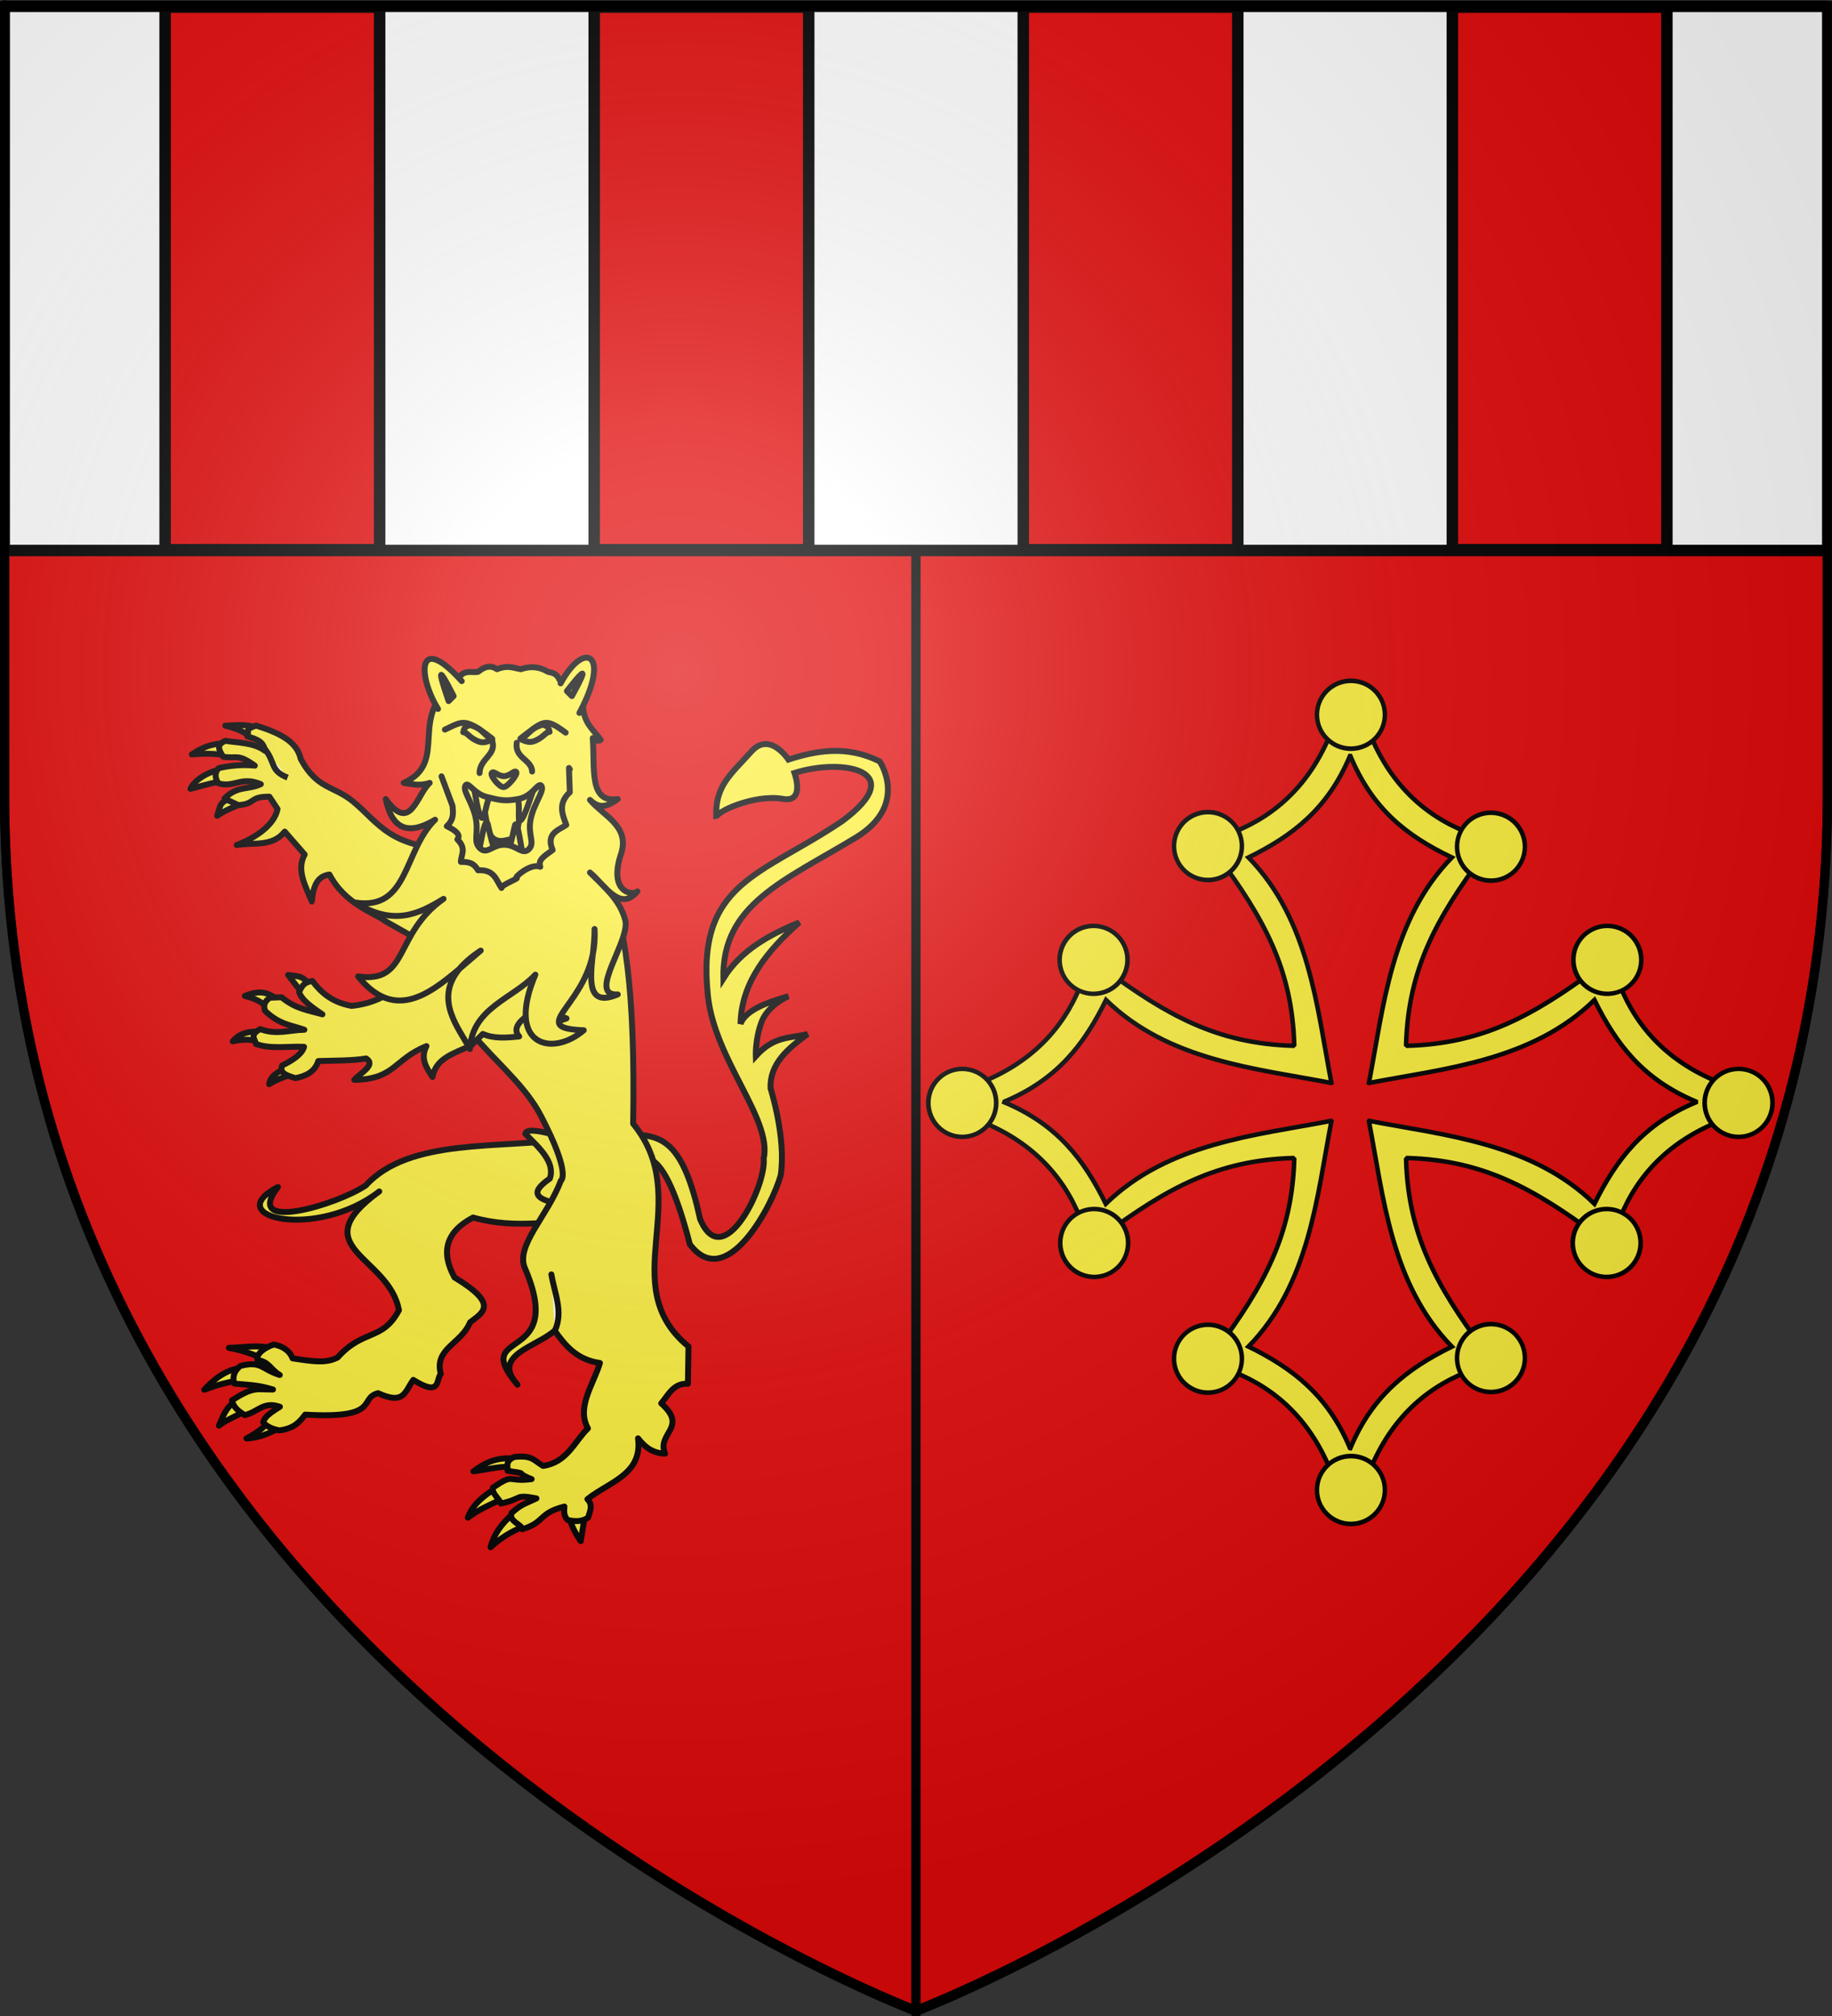 <?xml version="1.0" encoding="UTF-8" standalone="no"?>
<svg
   xmlns:dc="http://purl.org/dc/elements/1.1/"
   xmlns:cc="http://web.resource.org/cc/"
   xmlns:rdf="http://www.w3.org/1999/02/22-rdf-syntax-ns#"
   xmlns:svg="http://www.w3.org/2000/svg"
   xmlns="http://www.w3.org/2000/svg"
   xmlns:xlink="http://www.w3.org/1999/xlink"
   xmlns:sodipodi="http://sodipodi.sourceforge.net/DTD/sodipodi-0.dtd"
   xmlns:inkscape="http://www.inkscape.org/namespaces/inkscape"
   height="660"
   width="600"
   version="1.0"
   id="svg2"
   sodipodi:version="0.32"
   inkscape:version="0.45.1"
   sodipodi:docname="Blason_ville_fr_Laissac_(Aveyron).svg"
   sodipodi:docbase="E:\Mes documents\Mes images\Héraldique\Réalisations\Communes européennes\France\12 - Aveyron"
   inkscape:export-filename="/Users/olivier/Desktop/Blason Rouge/Blason_Vide_3D.png"
   inkscape:export-xdpi="144"
   inkscape:export-ydpi="144"
   inkscape:output_extension="org.inkscape.output.svg.inkscape">
  <rect width="100%" height="100%" fill="#333333" stroke="none"/>
  <sodipodi:namedview
     inkscape:window-height="723"
     inkscape:window-width="1024"
     inkscape:pageshadow="2"
     inkscape:pageopacity="0.0"
     guidetolerance="10.0"
     gridtolerance="10.0"
     objecttolerance="10.0"
     borderopacity="1.0"
     bordercolor="#666666"
     pagecolor="#ffffff"
     id="base"
     showgrid="false"
     height="660px"
     inkscape:zoom="0.80151481"
     inkscape:cx="299.99999"
     inkscape:cy="329.99986"
     inkscape:window-x="-4"
     inkscape:window-y="-4"
     inkscape:current-layer="layer3"
     showguides="true"
     inkscape:guide-bbox="true" />
  <desc
     id="desc4">Flag of Canton of Valais (Wallis)</desc>
  <defs
     id="defs6">
    <linearGradient
       id="linearGradient2893">
      <stop
         style="stop-color:white;stop-opacity:0.314;"
         offset="0"
         id="stop2895" />
      <stop
         id="stop2897"
         offset="0.19"
         style="stop-color:white;stop-opacity:0.251;" />
      <stop
         style="stop-color:#6b6b6b;stop-opacity:0.125;"
         offset="0.6"
         id="stop2901" />
      <stop
         style="stop-color:black;stop-opacity:0.125;"
         offset="1"
         id="stop2899" />
    </linearGradient>
    <radialGradient
       inkscape:collect="always"
       xlink:href="#linearGradient2893"
       id="radialGradient3163"
       gradientUnits="userSpaceOnUse"
       gradientTransform="matrix(1.353,0,0,1.349,-77.629,-85.747)"
       cx="221.445"
       cy="226.331"
       fx="221.445"
       fy="226.331"
       r="300" />
  </defs>
  <g
     inkscape:groupmode="layer"
     id="layer3"
     inkscape:label="Fond écu"
     style="display:inline">
    <path
       id="path2289"
       d="M 1.5,1.844 L 1.5,260.375 C 1.5,545.827 300,658.156 300,658.156 L 300,1.844 L 1.5,1.844 z "
       style="fill:#e20909;fill-opacity:1;fill-rule:evenodd;stroke:#000000;stroke-width:3;stroke-linecap:butt;stroke-linejoin:miter;stroke-miterlimit:4;stroke-dasharray:none;stroke-opacity:1;display:inline" />
    <path
       id="path2320"
       d="M 598.5,1.844 L 598.5,260.375 C 598.5,545.827 300,658.156 300,658.156 L 300,1.844 L 598.5,1.844 z "
       style="fill:#e20909;fill-opacity:1;fill-rule:evenodd;stroke:#000000;stroke-width:3;stroke-linecap:butt;stroke-linejoin:miter;stroke-miterlimit:4;stroke-dasharray:none;stroke-opacity:1;display:inline" />
    <g
       id="g2180"
       transform="translate(-4.56398e-6,0)">
      <path
         d="M 1.389,2.077 L 1.389,180.224 L 598.611,180.224 C 598.611,58.979 598.611,2.077 598.611,2.077 L 1.389,2.077 z "
         style="fill:#ffffff;fill-opacity:1;fill-rule:evenodd;stroke:#000000;stroke-width:3.75;stroke-linecap:round;stroke-linejoin:bevel;stroke-miterlimit:4;stroke-dasharray:none;stroke-opacity:1"
         id="rect3214" />
      <g
         id="g2183" />
      <g
         id="g2185" />
      <path
         sodipodi:nodetypes="cccccccccccccccccccc"
         id="path2168"
         style="fill:#e20909;fill-opacity:1;fill-rule:evenodd;stroke:#000000;stroke-width:3.75;stroke-linecap:round;stroke-linejoin:bevel;stroke-miterlimit:4;stroke-dasharray:none;stroke-opacity:1"
         d="M 54.075,2.332 L 54.075,179.969 L 124.339,179.969 L 124.339,2.332 L 54.075,2.332 z M 194.603,2.332 L 194.603,179.969 L 264.868,179.969 L 264.868,2.332 L 194.603,2.332 z M 335.132,2.332 L 335.132,179.969 L 405.396,179.969 L 405.396,2.332 L 335.132,2.332 z M 475.661,2.332 L 475.661,179.969 L 545.925,179.969 L 545.925,2.332 L 475.661,2.332 z " />
    </g>
    <g
       id="g3212"
       transform="matrix(0.777,0,0,0.777,61.381,214.317)">
      <g
         style="stroke:#000000;stroke-width:3.925;stroke-miterlimit:4;stroke-dasharray:none;stroke-opacity:1"
         transform="matrix(0.626,0.118,-0.118,0.626,28.994,-41.518)"
         id="g3046">
        <path
           d="M 325.011,344.379 C 327.553,343.463 339.117,335.946 366.241,394.098 C 396.148,421.712 415.485,357.991 416.912,337.863 C 415.919,313.024 399.624,282.82 399.624,282.82 C 396.067,266.891 406.098,254.844 417.111,243.078 C 406.598,247.991 395.649,248.094 386.112,263.744 C 386.112,263.744 383.529,252.616 385.715,240.694 C 387.901,228.771 400.022,220.823 400.022,220.823 C 385.79,227.945 373.84,235.447 372.203,244.668 C 367.771,217.809 380.365,194.192 398.035,171.543 C 379.634,183.396 363.401,196.984 355.511,217.246 C 345.447,169.253 382.973,146.52 424.264,109.545 C 455.255,81.795 430.623,57.086 430.623,57.086 C 406.947,50.18 387.318,58.137 371.01,67.022 C 371.01,67.022 355.39,50.728 345.973,66.227 C 335.051,84.201 326.316,93.314 331.268,113.917 C 328.714,110.512 353.294,93.408 372.203,93.251 C 387.425,93.125 376.574,74.97 376.574,74.97 C 406.481,58.954 451.453,59.431 413.534,100.405 C 367.327,146.095 325.877,157.988 347.562,230.361 C 359.879,271.466 404.467,302.447 403.797,329.318 C 408.964,346.68 391.637,409.788 369.818,376.413 C 350.935,331.681 337.128,327.713 320.809,329.103 L 325.011,344.379 z "
           style="fill:#fcef3c;fill-opacity:1;fill-rule:evenodd;stroke:#000000;stroke-width:3.925;stroke-linecap:butt;stroke-linejoin:miter;stroke-miterlimit:4;stroke-dasharray:none;stroke-opacity:1;display:inline"
           id="path2030"
           sodipodi:nodetypes="ccccccsccccsccscsccscccc" />
      </g>
      <path
         id="path3249"
         style="fill:#fcef3c;fill-opacity:1;fill-rule:evenodd;stroke:#000000;stroke-width:2.5;stroke-linecap:round;stroke-linejoin:round;stroke-miterlimit:4;stroke-dasharray:none;stroke-opacity:1"
         d="M 15.357,47.832 C 10.802,48.904 3.855,51.431 1.25,56.534 C 7.216,54.96 11.945,53.632 16.152,52.955 L 15.357,47.832 z " />
      <path
         id="path3247"
         style="fill:#fcef3c;fill-opacity:1;fill-rule:evenodd;stroke:#000000;stroke-width:2.5;stroke-linecap:round;stroke-linejoin:round;stroke-miterlimit:4;stroke-dasharray:none;stroke-opacity:1"
         d="M 16.79,37.041 C 12.17,37.827 8.976,37.316 1.863,42.056 C 8.027,41.488 14.528,41.654 18.459,43.161 L 16.79,37.041 z " />
      <path
         id="path3245"
         style="fill:#fcef3c;fill-opacity:1;fill-rule:evenodd;stroke:#000000;stroke-width:2.5;stroke-linecap:round;stroke-linejoin:round;stroke-miterlimit:4;stroke-dasharray:none;stroke-opacity:1"
         d="M 29.77,31.172 C 25.578,29.044 20.705,29.782 15.974,29.923 C 22.296,31.506 23.967,32.77 27.373,35.161 L 29.77,31.172 z " />
      <path
         id="path4220"
         style="fill:#fcef3c;fill-opacity:1;fill-rule:evenodd;stroke:#000000;stroke-width:2.5;stroke-linecap:round;stroke-linejoin:round;stroke-miterlimit:4;stroke-dasharray:none;stroke-opacity:1"
         d="M 19.272,60.234 C 13.227,62.079 14.092,63.392 12.532,67.9 C 18.309,63.982 21.85,63.942 24.302,61.515 L 19.272,60.234 z " />
      <path
         id="path3243"
         style="fill:#fcef3c;fill-rule:evenodd;stroke:#000000;stroke-width:2.5;stroke-linecap:round;stroke-linejoin:round;stroke-miterlimit:4;stroke-dasharray:none;stroke-opacity:1;fill-opacity:1"
         d="M 47.755,43.952 C 54.716,56.837 61.508,55.042 69.878,61.922 C 80.8,70.899 85.392,81.957 114.185,81.956 L 106.302,125.213 L 83.522,112.341 C 78.909,108.781 66.466,105.261 59.867,92.642 C 54.262,93.372 52.966,98.319 52.445,104.027 C 49.717,97.372 45.839,90.684 49.434,84.21 L 41.021,74.559 C 35.753,81.181 27.748,79.015 20.791,80.215 C 29.736,76.8 36.836,71.203 37.982,65.035 L 34.552,59.84 C 25.832,59.831 29.024,62.85 21.501,63.401 L 15.616,60.643 C 21.016,55.098 25.695,57.08 30.934,54.573 C 22.639,51.088 19.659,56.209 13.006,54.206 C 11.457,51.593 11.535,49.724 13.181,47.828 C 17.779,46.761 23.237,46.198 28.421,46.769 C 21.087,41.521 21.06,43.964 15.067,43.02 C 13.122,39.904 12.104,37.977 16.054,36.286 C 20.008,37.119 27.942,36.842 32.732,40.564 C 32.102,36.95 30.013,35.76 25.278,34.472 C 26.213,30.469 24.07,31.926 28.914,29.881 C 38.662,32.964 46.14,36.437 47.755,43.952 z " />
      <path
         id="path3534"
         style="fill:#fcef3c;fill-opacity:1;fill-rule:evenodd;stroke:#000000;stroke-width:2.5;stroke-linecap:round;stroke-linejoin:round;stroke-miterlimit:4;stroke-dasharray:none;stroke-opacity:1"
         d="M 34.81,322.382 C 32.731,325.642 28.185,328.484 24.899,330.269 C 31.246,330.021 36.756,326.976 40.737,324.702 L 34.81,322.382 z " />
      <path
         id="path3532"
         style="fill:#fcef3c;fill-opacity:1;fill-rule:evenodd;stroke:#000000;stroke-width:2.5;stroke-linecap:round;stroke-linejoin:round;stroke-miterlimit:4;stroke-dasharray:none;stroke-opacity:1"
         d="M 20.36,314.495 C 15.764,317.32 14.735,321.936 13.271,324.852 C 17.161,321.941 20.341,321.062 24.307,318.654 L 20.36,314.495 z " />
      <path
         id="path3530"
         style="fill:#fcef3c;fill-opacity:1;fill-rule:evenodd;stroke:#000000;stroke-width:2.5;stroke-linecap:round;stroke-linejoin:round;stroke-miterlimit:4;stroke-dasharray:none;stroke-opacity:1"
         d="M 23.296,300.464 C 16.114,301.04 11.006,305.572 7.073,309.723 C 12.995,307.575 18.171,306.054 23.783,305.709 C 27.618,303.868 23.119,300.976 23.296,300.464 z " />
      <path
         id="path3528"
         style="fill:#fcef3c;fill-opacity:1;fill-rule:evenodd;stroke:#000000;stroke-width:2.5;stroke-linecap:round;stroke-linejoin:round;stroke-miterlimit:4;stroke-dasharray:none;stroke-opacity:1"
         d="M 36.915,292.734 C 30.467,290.429 24.21,291.968 17.472,292.073 C 24.622,293.38 30.249,295.732 35.518,298.33 L 36.915,292.734 z " />
      <path
         id="path3524"
         style="fill:#fcef3c;fill-rule:evenodd;stroke:#000000;stroke-width:2.5;stroke-linecap:round;stroke-linejoin:round;stroke-miterlimit:4;stroke-dasharray:none;stroke-opacity:1;fill-opacity:1"
         d="M 159.461,204.069 C 132.276,208.317 93.529,203.443 75.217,223.615 C 63.354,231.719 23.015,243.886 38.157,224.306 C 13.453,237.119 54.593,246.665 80.86,226.177 C 48.219,249.959 85.031,253.292 89.153,276.229 C 82.159,289.331 74.097,284.027 63.323,296.137 C 58.364,298.717 52.939,297.803 44.332,296.514 C 42.908,292.93 39.77,291.309 36.42,290.668 C 32.968,291.81 28.986,294.327 29.489,297.169 C 34.736,298.122 34.659,300.874 38.924,303.516 C 31.315,301.192 31.257,297.421 22.384,299.684 C 18.919,302.227 19.182,305.627 19.761,307.135 C 27.322,307.822 29.892,307.775 36.086,309.629 C 29.049,309.753 28.138,308.164 18.769,314.208 C 19.587,317.297 21.231,318.499 24.11,320.402 C 29.762,319.181 31.969,314.43 38.986,316.913 C 32.425,320.929 32.602,321.985 31.929,323.414 C 33.189,325.01 35.347,326.211 38.773,326.855 C 44.932,326.121 47.363,323.216 49.622,320.212 C 81.812,322.092 71.964,313.305 80.358,311.178 C 91.525,316.273 91.614,310.444 95.212,305.574 C 107.007,312.959 104.686,305.421 106.799,303.062 C 103.947,292.279 115.338,290.528 119.129,281.348 C 124.262,277.268 131.794,273.919 112.582,262.418 C 106.618,251.579 109.051,243.117 120.4,237.176 C 139.186,242.404 154.112,238.074 170.968,238.523 L 159.461,204.069 z " />
      <path
         id="path3526"
         style="fill:#fcef3c;fill-rule:evenodd;stroke:#000000;stroke-width:2.5;stroke-linecap:round;stroke-linejoin:round;stroke-miterlimit:4;stroke-dasharray:none;stroke-opacity:1;fill-opacity:1"
         d="M 142.445,201.931 C 148.437,207.915 155.052,213.831 152.783,220.72 C 146.513,225.185 143.099,229.387 159.037,231.807 L 165.167,216.1 L 152.66,201.781 C 145.347,199.953 142.636,200.337 142.445,201.931 z " />
      <path
         id="path3536"
         style="fill:#fcef3c;fill-opacity:1;fill-rule:evenodd;stroke:#000000;stroke-width:2.5;stroke-linecap:round;stroke-linejoin:round;stroke-miterlimit:4;stroke-dasharray:none;stroke-opacity:1"
         d="M 137.037,338.665 C 130.225,338.291 125.649,340.281 120.539,344.118 C 128.39,342.998 131.531,341.921 136.88,342.282 L 137.037,338.665 z " />
      <path
         id="path3538"
         style="fill:#fcef3c;fill-opacity:1;fill-rule:evenodd;stroke:#000000;stroke-width:2.5;stroke-linecap:round;stroke-linejoin:round;stroke-miterlimit:4;stroke-dasharray:none;stroke-opacity:1"
         d="M 129.602,351.553 C 125.086,354.158 119.923,358.41 118.194,363.646 C 122.803,360.213 127.563,358.114 131.851,356.185 L 129.602,351.553 z " />
      <path
         id="path3540"
         style="fill:#fcef3c;fill-opacity:1;fill-rule:evenodd;stroke:#000000;stroke-width:2.5;stroke-linecap:round;stroke-linejoin:round;stroke-miterlimit:4;stroke-dasharray:none;stroke-opacity:1"
         d="M 136.757,362.471 C 132.351,366.18 129.056,370.957 127.775,376.089 C 132.42,371.864 136.512,369.522 141.612,367.372 L 136.757,362.471 z " />
      <path
         id="path3542"
         style="fill:#fcef3c;fill-opacity:1;fill-rule:evenodd;stroke:#000000;stroke-width:2.5;stroke-linecap:round;stroke-linejoin:round;stroke-miterlimit:4;stroke-dasharray:none;stroke-opacity:1"
         d="M 161.192,363.869 C 161.649,366.701 163.774,370.741 165.786,373.516 L 167.449,363.289 L 161.192,363.869 z " />
      <path
         sodipodi:nodetypes="cscsccccccccccccccccccccccccc"
         id="path3453"
         style="fill:#fcef3c;fill-rule:evenodd;stroke:#000000;stroke-width:2.5;stroke-linecap:round;stroke-linejoin:round;stroke-miterlimit:4;stroke-dasharray:none;stroke-opacity:1;fill-opacity:1"
         d="M 100.856,123.129 C 109.839,159.88 137.43,172.183 148.934,194.191 C 162.077,219.334 157.392,221.645 157.392,221.645 C 151.903,236.473 138.172,249.03 142.248,258.475 C 160.046,299.714 118.524,283.302 139.126,307.598 C 127.883,295.129 147.183,291.708 154.794,284.797 C 159.273,291.188 164.232,297.112 173.887,298.46 C 171.047,307.687 163.902,317.075 168.821,326.013 C 162.975,331.735 160.08,340.346 149.902,341.827 C 145.869,339.466 145.5,337.278 137.8,338.046 C 133.646,339.867 135.219,342.202 134.938,343.878 C 144.922,345.399 136.987,344.23 145.087,347.386 C 134.579,348.785 138.083,344.624 128.781,350.959 C 128.182,353.52 131.638,355.742 132.104,357.662 C 141.635,355.685 137.525,353.669 147.126,355.517 C 141.92,358.006 140.665,357.967 136.543,361.779 C 135.573,365.388 140.915,366.349 141.137,368.504 C 150.821,365.576 147.816,361.761 158.9,358.942 C 158.759,360.983 158.578,363.033 160.333,364.625 C 163.27,365.225 166.023,365.49 168.868,363.637 C 169.644,361.003 171.091,358.344 168.595,355.831 C 177.538,348.628 191.973,345.446 189.939,330.205 C 192.61,333.549 195.698,336.449 201.329,336.641 C 197.682,327.961 211.25,325.719 199.713,315.465 C 202.797,311.856 204.824,306.894 210.967,307.204 L 211.207,291.513 C 179.652,265.651 214.124,229.607 187.881,197.638 C 188.807,142.26 184.71,113.433 175.59,89.629 L 100.856,123.129 z " />
      <path
         id="path2264"
         style="fill:#fcef3c;fill-opacity:1;fill-rule:evenodd;stroke:#000000;stroke-width:2.5;stroke-linecap:round;stroke-linejoin:round;stroke-miterlimit:4;stroke-dasharray:none;stroke-opacity:1"
         d="M 51.056,138.71 C 48.5,134.845 45.394,135.573 42.45,134.947 L 48.091,142.251 L 51.056,138.71 z " />
      <path
         id="path2266"
         style="fill:#fcef3c;fill-opacity:1;fill-rule:evenodd;stroke:#000000;stroke-width:2.5;stroke-linecap:round;stroke-linejoin:round;stroke-miterlimit:4;stroke-dasharray:none;stroke-opacity:1"
         d="M 38.715,145.541 C 34.764,143.522 32.466,140.505 24.197,143.796 C 30.515,145.412 32.291,147.197 34.75,149.937 L 38.715,145.541 z " />
      <path
         id="path2268"
         style="fill:#fcef3c;fill-opacity:1;fill-rule:evenodd;stroke:#000000;stroke-width:2.5;stroke-linecap:round;stroke-linejoin:round;stroke-miterlimit:4;stroke-dasharray:none;stroke-opacity:1"
         d="M 31.992,159.024 C 27.314,158.426 22.107,159.034 19.13,162.935 C 22.542,162.165 25.974,161.912 29.451,162.876 L 31.992,159.024 z " />
      <path
         id="path2270"
         style="fill:#fcef3c;fill-opacity:1;fill-rule:evenodd;stroke:#000000;stroke-width:2.5;stroke-linecap:round;stroke-linejoin:round;stroke-miterlimit:4;stroke-dasharray:none;stroke-opacity:1"
         d="M 41.03,174.369 C 37.902,176.028 34.839,177.724 34.463,180.985 C 38.124,178.685 42.214,177.31 46.471,176.289 L 41.03,174.369 z " />
      <path
         id="path2262"
         style="fill:#fcef3c;fill-rule:evenodd;stroke:#000000;stroke-width:2.5;stroke-linecap:round;stroke-linejoin:round;stroke-miterlimit:4;stroke-dasharray:none;stroke-opacity:1;fill-opacity:1"
         d="M 52.663,137.506 C 48.388,138.197 48.172,140.321 47.054,142.126 C 48.195,145.635 52.561,148.596 56.904,151.56 C 51.198,149.899 45.532,149.287 39.704,144.361 L 34.755,144.546 C 31.999,146.445 32.199,148.235 32.688,150.013 C 38.765,155.972 43.876,156.063 49.3,158.051 C 43.138,158.12 37.456,160.377 30.706,157.765 C 25.924,160.344 28.642,162.048 28.875,164.041 C 35.239,166.302 42.376,164.934 49.156,165.244 C 48.453,168.009 45.063,170.608 39.951,173.102 C 38.517,176.479 42.251,177.351 45.519,178.448 C 49.889,177.564 53.662,175.894 55.16,171.228 C 62.118,171.033 69.454,171.115 75.355,170.147 C 79.578,172.93 73.114,176.112 70.323,179.156 C 87.472,178.964 87.125,170.391 100.765,164.951 C 98.128,169.962 100.592,173.968 103.314,177.925 C 104.729,169.863 112.756,167.913 119.747,164.57 L 124.525,159.817 C 129.004,161.831 134.379,161.474 139.844,160.879 C 137.046,157.825 139.568,154.573 144.44,151.233 C 151.714,155.561 156.004,154.839 159.796,153.273 C 143.958,148.179 155.317,132.52 154.891,121.439 L 131.066,102.726 L 87.88,140.602 C 83.702,143.923 77.828,147.121 69.16,147.999 C 60.764,146.436 56.269,142.268 52.663,137.506 z " />
      <path
         id="path3518"
         style="fill:#ffffff;fill-rule:evenodd;stroke:#000000;stroke-width:2.5;stroke-linecap:round;stroke-linejoin:round;stroke-miterlimit:4;stroke-dasharray:none;stroke-opacity:1"
         d="M 154.885,284.865 C 158.564,276.796 154.697,269.009 153.415,261.125" />
      <path
         id="path4248"
         style="fill:#ffffff;fill-rule:evenodd;stroke:#000000;stroke-width:2.5;stroke-linecap:butt;stroke-linejoin:miter;stroke-miterlimit:4;stroke-dasharray:none;stroke-opacity:1"
         d="M 32.191,39.184 C 37.438,45.435 34.52,48.779 42.231,51.814" />
      <g
         style="stroke:#000000;stroke-width:2.5;stroke-miterlimit:4;stroke-dasharray:none;stroke-opacity:1"
         transform="translate(32.177,-36.792)"
         id="g2239">
        <g
           style="stroke:#000000;stroke-width:2.5;stroke-miterlimit:4;stroke-dasharray:none;stroke-opacity:1"
           id="g3240"
           transform="translate(123.41,-8.296)" />
        <g
           style="stroke:#000000;stroke-width:2.952;stroke-miterlimit:4;stroke-dasharray:none;stroke-opacity:1"
           id="g11092"
           transform="matrix(0.847,0,0,0.847,-203.979,-19.528)">
          <rect
             y="129.353"
             x="335.704"
             height="38.879"
             width="49.416"
             id="rect9152"
             style="fill:#fcef3c;fill-opacity:1;stroke:#000000;stroke-width:2.952;stroke-miterlimit:4;stroke-dasharray:none;stroke-opacity:1" />
          <path
             d="M 348.475,138.456 C 352.188,143.107 350.78,154.948 355.258,158.063 C 358.25,160.145 361.048,158.839 364.26,158.186 C 368.426,157.339 367.406,141.87 371.289,135.496"
             style="fill:#fcef3c;fill-opacity:1;fill-rule:evenodd;stroke:#000000;stroke-width:2.952;stroke-linecap:butt;stroke-linejoin:miter;stroke-miterlimit:4;stroke-dasharray:none;stroke-opacity:1"
             id="path2896" />
          <path
             d="M 356.718,165.438 C 354.366,162.01 352.345,150.323 352.109,150.077 C 350.459,148.348 348.488,162.75 347.282,166.974"
             style="fill:#fcef3c;fill-rule:evenodd;stroke:#000000;stroke-width:2.952;stroke-linecap:round;stroke-linejoin:round;stroke-miterlimit:4;stroke-dasharray:none;stroke-opacity:1;fill-opacity:1"
             id="path2932" />
          <path
             d="M 345.197,131.863 C 346.239,135.813 347.356,146.297 349.366,147.663 C 350.963,148.747 351.403,139.112 353.755,136.471"
             style="fill:#fcef3c;fill-opacity:1;fill-rule:evenodd;stroke:#000000;stroke-width:2.952;stroke-linecap:round;stroke-linejoin:round;stroke-miterlimit:4;stroke-dasharray:none;stroke-opacity:1"
             id="path2934" />
          <path
             d="M 361.928,164.74 C 364.016,161.769 365.574,151.299 366.044,150.954 C 367.334,150.009 368.842,162.311 369.775,166.096"
             style="fill:#fcef3c;fill-rule:evenodd;stroke:#000000;stroke-width:2.952;stroke-linecap:round;stroke-linejoin:round;stroke-miterlimit:4;stroke-dasharray:none;stroke-opacity:1;fill-opacity:1"
             id="path2936" />
          <path
             d="M 366.812,137.349 C 368.861,140.256 366.721,150.077 368.568,148.979 C 370.635,147.751 373.67,136.965 375.371,132.96"
             style="fill:#fcef3c;fill-rule:evenodd;stroke:#000000;stroke-width:2.952;stroke-linecap:round;stroke-linejoin:round;stroke-miterlimit:4;stroke-dasharray:none;stroke-opacity:1;fill-opacity:1"
             id="path2938" />
          <path
             sodipodi:nodetypes="cccccccccccccccccccccccccccccccccssssssssscccc"
             d="M 353.347,72.49 C 351.397,72.464 349.447,73.438 347.497,75.036 C 343.69,75.762 339.612,73.017 336.349,80.817 C 311.923,96.675 333.546,119.979 310.473,130.297 C 314.525,130.811 318.242,132.018 323.411,130.297 C 316.936,136.122 313.903,155.596 301.527,138.349 C 304.555,152.81 312.241,156.938 326.095,148.603 C 310.192,164.23 313.063,193.873 286.387,189.825 C 305.411,201.68 317.845,195.587 330.293,187.967 C 305.253,205.645 313.31,230.178 287.763,226.574 C 305.19,248.021 321.727,236.838 338.207,222.789 C 340.7,219.789 344.141,216.777 348.805,213.705 C 345.269,216.688 341.742,219.775 338.207,222.789 C 325.359,238.251 338.101,252.484 343.437,262.704 C 344.515,242.146 364.811,237.733 375.988,225.679 C 361.006,261.008 384.312,266.889 400.074,253.344 C 372.359,252.258 398.962,242.598 404.548,215.632 C 403.157,229.024 401.933,241.885 417.004,235.52 C 401.129,236.511 424.056,207.935 420.582,198.083 C 417.861,188.219 410.086,181.893 403.171,174.891 C 410.224,180.612 418.002,194.898 426.776,184.251 C 424.917,186.575 411.849,185.231 418.793,165.119 C 422.782,151.703 410.147,146.919 403.171,138.762 C 407.942,143.405 411.826,142.099 417.004,138.349 C 402.446,140.486 405.707,122.988 404.548,108 C 405.878,109.048 407.209,109.884 408.539,108.895 C 404.839,103.721 399.691,100.443 399.682,91.051 C 397.18,86.532 398.517,83.014 388.031,79.028 C 386.508,75.648 384.344,75.562 382.251,75.036 C 378.341,72.674 373.928,71.936 368.831,73.729 C 365.212,73.238 362.661,71.488 356.857,73.729 C 355.687,72.909 354.517,72.505 353.347,72.49 z M 341.717,131.123 C 343.268,130.741 346.045,135.877 351.902,137.317 C 358.595,138.963 361.134,139.583 367.936,138.211 C 374.739,136.84 377.658,129.356 379.085,131.88 C 380.511,134.404 375.239,140.482 373.648,148.328 C 372.057,156.173 375.99,160.079 372.754,163.261 C 369.517,166.443 366.731,161.169 360.642,161.059 C 354.552,160.949 352.013,166.236 348.392,162.779 C 344.771,159.323 348,155.017 346.19,147.227 C 344.379,139.436 339.74,134.142 341.166,131.674 C 341.344,131.365 341.495,131.178 341.717,131.123 z M 405.442,202.969 C 405.715,207.445 405.376,211.579 404.616,215.357 C 405.061,211.074 405.519,206.718 405.442,202.969 z "
             style="fill:#fcef3c;fill-opacity:1;fill-rule:evenodd;stroke:#000000;stroke-width:2.952;stroke-linecap:round;stroke-linejoin:round;stroke-miterlimit:4;stroke-dasharray:none;stroke-opacity:1"
             id="path2940" />
          <path
             d="M 327.546,93.492 C 317.434,77.231 316.965,54.829 339.358,79.675"
             style="fill:#fcef3c;fill-opacity:1;fill-rule:evenodd;stroke:#000000;stroke-width:2.952;stroke-linecap:round;stroke-linejoin:round;stroke-miterlimit:4;stroke-dasharray:none;stroke-opacity:1"
             id="path2942" />
          <path
             d="M 388.554,80.789 C 400.378,58.892 413.859,65.861 397.914,95.498"
             style="fill:#fcef3c;fill-opacity:1;fill-rule:evenodd;stroke:#000000;stroke-width:2.952;stroke-linecap:round;stroke-linejoin:round;stroke-miterlimit:4;stroke-dasharray:none;stroke-opacity:1"
             id="path2944" />
          <path
             d="M 329.287,127.035 L 334.773,141.738 C 335.031,145.102 335.625,148.467 331.92,151.832 C 336.542,154.027 338.987,156.221 337.187,158.415 C 341.933,163.071 338.92,166.002 338.943,169.607 C 344.918,169.436 346.065,171.678 347.501,173.777 C 355.648,173.286 356.46,178.664 359.132,182.554 C 359.132,180.861 368.388,177.683 366.593,177.507 C 365.496,177.4 373.48,170.112 378.443,172.021 C 377.244,168.729 379.988,166.974 384.587,163.682 C 380.953,155.117 388.093,153.663 391.39,151.174 C 389.292,145.761 387.243,140.348 393.146,134.935 L 392.707,122.865 L 393.146,123.524"
             style="fill:none;fill-rule:evenodd;stroke:#000000;stroke-width:2.952;stroke-linecap:round;stroke-linejoin:round;stroke-miterlimit:4;stroke-dasharray:none;stroke-opacity:1"
             id="path2946" />
          <path
             d="M 330.983,103.785 C 340.16,99.513 340.707,97.682 354.508,108.288"
             style="fill:none;fill-rule:evenodd;stroke:#000000;stroke-width:2.952;stroke-linecap:round;stroke-linejoin:round;stroke-miterlimit:4;stroke-dasharray:none;stroke-opacity:1"
             id="path2948"
             sodipodi:nodetypes="cc" />
          <path
             d="M 368.594,108.192 C 380.173,99.397 380.581,97.535 391.058,105.303"
             style="fill:none;fill-rule:evenodd;stroke:#000000;stroke-width:2.952;stroke-linecap:round;stroke-linejoin:round;stroke-miterlimit:4;stroke-dasharray:none;stroke-opacity:1"
             id="path2950"
             sodipodi:nodetypes="cc" />
          <path
             d="M 329.1,76.561 C 329.721,75.94 335.307,87.113 335.307,87.113 L 332.824,89.595 C 332.824,89.595 328.479,77.182 329.1,76.561 z "
             style="fill:#fcef3c;fill-opacity:1;fill-rule:evenodd;stroke:#000000;stroke-width:2.952;stroke-linecap:round;stroke-linejoin:round;stroke-miterlimit:4;stroke-dasharray:none;stroke-opacity:1"
             id="path2962" />
          <path
             d="M 399.442,75.94 C 398.821,75.32 391.683,84.63 391.683,84.63 L 394.166,87.113 C 394.166,87.113 400.062,76.561 399.442,75.94 z "
             style="fill:#fcef3c;fill-opacity:1;fill-rule:evenodd;stroke:#000000;stroke-width:2.952;stroke-linecap:round;stroke-linejoin:round;stroke-miterlimit:4;stroke-dasharray:none;stroke-opacity:1"
             id="path2964" />
          <path
             d="M 354.641,109.846 C 356.487,116.371 348.242,118.426 348.229,125.384"
             style="fill:none;fill-rule:evenodd;stroke:#000000;stroke-width:2.952;stroke-linecap:round;stroke-linejoin:round;stroke-miterlimit:4;stroke-dasharray:none;stroke-opacity:1"
             id="path2974" />
          <path
             d="M 366.726,110.339 C 365.624,118.107 374.278,118.694 374.372,124.644"
             style="fill:none;fill-rule:evenodd;stroke:#000000;stroke-width:2.952;stroke-linecap:round;stroke-linejoin:round;stroke-miterlimit:4;stroke-dasharray:none;stroke-opacity:1"
             id="path2976" />
          <path
             d="M 354.322,125.357 C 355.292,124.102 357.084,126.813 360.167,126.936 C 363.25,127.059 365.629,123.739 366.48,124.891 C 367.336,126.051 362.193,132.393 360.124,132.389 C 357.98,132.386 353.335,126.633 354.322,125.357 z "
             style="fill:#fcef3c;fill-rule:evenodd;stroke:#000000;stroke-width:2.952;stroke-linecap:round;stroke-linejoin:round;stroke-miterlimit:4;stroke-dasharray:none;stroke-opacity:1;fill-opacity:1"
             id="path2978" />
          <path
             d="M 368.657,108.542 C 371.71,109.959 373.498,110.415 375.997,109.285 C 380.08,107.585 381.082,104.98 383.07,104.909 C 382.704,103.229 382.171,101.645 379.346,101.375 C 373.06,103.476 373.597,105.639 368.657,108.542 z "
             style="fill:#fcef3c;fill-opacity:1;fill-rule:evenodd;stroke:#000000;stroke-width:2.952;stroke-linecap:round;stroke-linejoin:round;stroke-miterlimit:4;stroke-dasharray:none;stroke-opacity:1"
             id="path6221" />
          <path
             d="M 354.511,108.727 C 351.458,110.144 349.67,110.6 347.17,109.47 C 343.088,107.77 342.085,105.165 340.098,105.094 C 340.464,103.414 340.997,101.83 343.822,101.56 C 350.107,103.661 349.571,105.824 354.511,108.727 z "
             style="fill:#fcef3c;fill-opacity:1;fill-rule:evenodd;stroke:#000000;stroke-width:2.952;stroke-linecap:round;stroke-linejoin:round;stroke-miterlimit:4;stroke-dasharray:none;stroke-opacity:1"
             id="path6223" />
        </g>
      </g>
    </g>
    <g
       style="fill:#fcef3c;fill-opacity:1;stroke:#000000;stroke-opacity:1"
       transform="matrix(0.493,0,0,0.493,293.571,209.886)"
       id="g7164">
      <path
         d="M 289.582,58.48 C 276.121,93.624 253.192,115.214 224.111,126.834 L 213.261,142.395 C 244.212,184.347 262.852,217.66 264.313,268.083 L 263.656,268.74 C 213.233,267.279 179.92,248.61 137.969,217.659 L 122.408,228.509 C 110.788,257.59 89.225,280.519 54.082,293.98 L 53.91,318.021 C 89.054,331.482 110.645,354.382 122.265,383.463 L 137.826,394.341 C 179.777,363.391 213.09,344.722 263.513,343.261 L 264.313,344.089 C 262.852,394.512 244.212,427.825 213.261,469.777 L 224.111,485.309 C 253.192,496.929 276.121,518.52 289.582,553.663 L 313.366,553.72 C 326.827,518.577 349.727,496.986 378.808,485.366 L 389.686,469.834 C 358.735,427.882 340.067,394.569 338.606,344.146 L 339.377,343.261 C 389.8,344.722 423.113,363.391 465.064,394.341 L 480.597,383.463 C 492.217,354.382 513.807,331.482 548.951,318.021 L 548.951,293.98 C 513.807,280.519 492.217,257.59 480.597,228.509 L 465.064,217.659 C 423.113,248.61 389.8,267.279 339.377,268.74 L 338.606,268.083 C 340.067,217.66 358.735,184.347 389.686,142.395 L 378.808,126.834 C 349.727,115.214 326.827,93.624 313.366,58.48 L 289.582,58.48 z M 301.602,76.297 C 316.231,111.187 338.321,129.043 369.014,143.68 C 328.382,185.331 323.553,243.68 313.937,293.352 L 314.108,293.409 C 363.78,283.793 422.1,278.963 463.751,238.331 C 478.389,268.053 496.244,291.114 531.134,305.743 L 531.134,306.257 C 496.244,320.887 478.389,343.948 463.751,373.669 C 422.1,333.038 363.78,328.208 314.108,318.592 L 313.937,318.877 C 323.553,368.55 328.382,426.87 369.014,468.52 C 339.293,483.158 316.231,501.014 301.602,535.904 L 301.317,535.847 C 286.687,500.957 263.654,483.101 233.933,468.463 C 274.565,426.813 279.395,368.492 289.011,318.82 L 288.782,318.592 C 239.11,328.208 180.761,333.038 139.111,373.669 C 124.473,343.948 106.617,320.887 71.727,306.257 L 71.898,305.743 C 106.789,291.114 124.644,268.053 139.282,238.331 C 180.932,278.963 239.253,283.793 288.925,293.409 L 289.011,293.352 C 279.395,243.68 274.565,185.331 233.933,143.68 C 263.654,129.043 286.687,111.187 301.317,76.297 L 301.602,76.297 z "
         style="fill:#fcef3c;fill-opacity:1;fill-rule:evenodd;stroke:#000000;stroke-width:3;stroke-linecap:butt;stroke-linejoin:miter;stroke-miterlimit:4;stroke-dasharray:none;stroke-opacity:1"
         id="path2459" />
      <g
         id="g5150"
         style="fill:#fcef3c;fill-opacity:1;stroke:#000000;stroke-opacity:1">
        <g
           id="g3541"
           style="fill:#fcef3c;fill-opacity:1;stroke:#000000;stroke-width:3.283;stroke-miterlimit:4;stroke-dasharray:none;stroke-opacity:1"
           transform="matrix(0.914,0,0,0.914,33.124,7.999)">
          <path
             id="path14390"
             style="fill:#fcef3c;fill-opacity:1;fill-rule:evenodd;stroke:#000000;stroke-width:2.661;stroke-linecap:butt;stroke-linejoin:miter;stroke-miterlimit:4;stroke-dasharray:none;stroke-opacity:1"
             transform="matrix(1.042,-0.602,0.633,1.096,-1550.031,578.62)"
             d="M 1455,387.862 C 1455,398.632 1445.822,407.362 1434.5,407.362 C 1423.178,407.362 1414,398.632 1414,387.862 C 1414,377.093 1423.178,368.362 1434.5,368.362 C 1445.822,368.362 1455,377.093 1455,387.862 L 1455,387.862 z " />
          <path
             id="path14388"
             style="fill:#fcef3c;fill-opacity:1;fill-rule:evenodd;stroke:#000000;stroke-width:2.661;stroke-linecap:butt;stroke-linejoin:miter;stroke-miterlimit:4;stroke-dasharray:none;stroke-opacity:1"
             transform="matrix(1.204,0,0,1.265,-1432.993,-445.903)"
             d="M 1455,387.862 C 1455,398.632 1445.822,407.362 1434.5,407.362 C 1423.178,407.362 1414,398.632 1414,387.862 C 1414,377.093 1423.178,368.362 1434.5,368.362 C 1445.822,368.362 1455,377.093 1455,387.862 L 1455,387.862 z " />
          <path
             id="path14404"
             style="fill:#fcef3c;fill-opacity:1;fill-rule:evenodd;stroke:#000000;stroke-width:2.661;stroke-linecap:butt;stroke-linejoin:miter;stroke-miterlimit:4;stroke-dasharray:none;stroke-opacity:1"
             transform="matrix(1.042,0.602,-0.633,1.096,-853.301,-1148.055)"
             d="M 1455,387.862 C 1455,398.632 1445.822,407.362 1434.5,407.362 C 1423.178,407.362 1414,398.632 1414,387.862 C 1414,377.093 1423.178,368.362 1434.5,368.362 C 1445.822,368.362 1455,377.093 1455,387.862 L 1455,387.862 z " />
        </g>
        <g
           id="use3546"
           style="fill:#fcef3c;fill-opacity:1;stroke:#000000;stroke-width:3.283;stroke-miterlimit:4;stroke-dasharray:none;stroke-opacity:1"
           transform="matrix(0.914,0,0,-0.914,33.124,604.617)">
          <path
             id="path3562"
             style="fill:#fcef3c;fill-opacity:1;fill-rule:evenodd;stroke:#000000;stroke-width:2.661;stroke-linecap:butt;stroke-linejoin:miter;stroke-miterlimit:4;stroke-dasharray:none;stroke-opacity:1"
             transform="matrix(1.042,-0.602,0.633,1.096,-1550.031,578.62)"
             d="M 1455,387.862 C 1455,398.632 1445.822,407.362 1434.5,407.362 C 1423.178,407.362 1414,398.632 1414,387.862 C 1414,377.093 1423.178,368.362 1434.5,368.362 C 1445.822,368.362 1455,377.093 1455,387.862 L 1455,387.862 z " />
          <path
             id="path3564"
             style="fill:#fcef3c;fill-opacity:1;fill-rule:evenodd;stroke:#000000;stroke-width:2.661;stroke-linecap:butt;stroke-linejoin:miter;stroke-miterlimit:4;stroke-dasharray:none;stroke-opacity:1"
             transform="matrix(1.204,0,0,1.265,-1432.993,-445.903)"
             d="M 1455,387.862 C 1455,398.632 1445.822,407.362 1434.5,407.362 C 1423.178,407.362 1414,398.632 1414,387.862 C 1414,377.093 1423.178,368.362 1434.5,368.362 C 1445.822,368.362 1455,377.093 1455,387.862 L 1455,387.862 z " />
          <path
             id="path3566"
             style="fill:#fcef3c;fill-opacity:1;fill-rule:evenodd;stroke:#000000;stroke-width:2.661;stroke-linecap:butt;stroke-linejoin:miter;stroke-miterlimit:4;stroke-dasharray:none;stroke-opacity:1"
             transform="matrix(1.042,0.602,-0.633,1.096,-853.301,-1148.055)"
             d="M 1455,387.862 C 1455,398.632 1445.822,407.362 1434.5,407.362 C 1423.178,407.362 1414,398.632 1414,387.862 C 1414,377.093 1423.178,368.362 1434.5,368.362 C 1445.822,368.362 1455,377.093 1455,387.862 L 1455,387.862 z " />
        </g>
        <g
           id="use3548"
           style="fill:#fcef3c;fill-opacity:1;stroke:#000000;stroke-width:3.283;stroke-miterlimit:4;stroke-dasharray:none;stroke-opacity:1"
           transform="matrix(0,0.914,-0.914,0,600.397,37.794)">
          <path
             id="path3570"
             style="fill:#fcef3c;fill-opacity:1;fill-rule:evenodd;stroke:#000000;stroke-width:2.661;stroke-linecap:butt;stroke-linejoin:miter;stroke-miterlimit:4;stroke-dasharray:none;stroke-opacity:1"
             transform="matrix(1.042,-0.602,0.633,1.096,-1550.031,578.62)"
             d="M 1455,387.862 C 1455,398.632 1445.822,407.362 1434.5,407.362 C 1423.178,407.362 1414,398.632 1414,387.862 C 1414,377.093 1423.178,368.362 1434.5,368.362 C 1445.822,368.362 1455,377.093 1455,387.862 L 1455,387.862 z " />
          <path
             id="path3572"
             style="fill:#fcef3c;fill-opacity:1;fill-rule:evenodd;stroke:#000000;stroke-width:2.661;stroke-linecap:butt;stroke-linejoin:miter;stroke-miterlimit:4;stroke-dasharray:none;stroke-opacity:1"
             transform="matrix(1.204,0,0,1.265,-1432.993,-445.903)"
             d="M 1455,387.862 C 1455,398.632 1445.822,407.362 1434.5,407.362 C 1423.178,407.362 1414,398.632 1414,387.862 C 1414,377.093 1423.178,368.362 1434.5,368.362 C 1445.822,368.362 1455,377.093 1455,387.862 L 1455,387.862 z " />
          <path
             id="path3574"
             style="fill:#fcef3c;fill-opacity:1;fill-rule:evenodd;stroke:#000000;stroke-width:2.661;stroke-linecap:butt;stroke-linejoin:miter;stroke-miterlimit:4;stroke-dasharray:none;stroke-opacity:1"
             transform="matrix(1.042,0.602,-0.633,1.096,-853.301,-1148.055)"
             d="M 1455,387.862 C 1455,398.632 1445.822,407.362 1434.5,407.362 C 1423.178,407.362 1414,398.632 1414,387.862 C 1414,377.093 1423.178,368.362 1434.5,368.362 C 1445.822,368.362 1455,377.093 1455,387.862 L 1455,387.862 z " />
        </g>
        <g
           id="use3550"
           style="fill:#fcef3c;fill-opacity:1;stroke:#000000;stroke-width:3.283;stroke-miterlimit:4;stroke-dasharray:none;stroke-opacity:1"
           transform="matrix(0,0.914,0.914,0,2.89,37.794)">
          <path
             id="path3554"
             style="fill:#fcef3c;fill-opacity:1;fill-rule:evenodd;stroke:#000000;stroke-width:2.661;stroke-linecap:butt;stroke-linejoin:miter;stroke-miterlimit:4;stroke-dasharray:none;stroke-opacity:1"
             transform="matrix(1.042,-0.602,0.633,1.096,-1550.031,578.62)"
             d="M 1455,387.862 C 1455,398.632 1445.822,407.362 1434.5,407.362 C 1423.178,407.362 1414,398.632 1414,387.862 C 1414,377.093 1423.178,368.362 1434.5,368.362 C 1445.822,368.362 1455,377.093 1455,387.862 L 1455,387.862 z " />
          <path
             id="path3556"
             style="fill:#fcef3c;fill-opacity:1;fill-rule:evenodd;stroke:#000000;stroke-width:2.661;stroke-linecap:butt;stroke-linejoin:miter;stroke-miterlimit:4;stroke-dasharray:none;stroke-opacity:1"
             transform="matrix(1.204,0,0,1.265,-1432.993,-445.903)"
             d="M 1455,387.862 C 1455,398.632 1445.822,407.362 1434.5,407.362 C 1423.178,407.362 1414,398.632 1414,387.862 C 1414,377.093 1423.178,368.362 1434.5,368.362 C 1445.822,368.362 1455,377.093 1455,387.862 L 1455,387.862 z " />
          <path
             id="path3558"
             style="fill:#fcef3c;fill-opacity:1;fill-rule:evenodd;stroke:#000000;stroke-width:2.661;stroke-linecap:butt;stroke-linejoin:miter;stroke-miterlimit:4;stroke-dasharray:none;stroke-opacity:1"
             transform="matrix(1.042,0.602,-0.633,1.096,-853.301,-1148.055)"
             d="M 1455,387.862 C 1455,398.632 1445.822,407.362 1434.5,407.362 C 1423.178,407.362 1414,398.632 1414,387.862 C 1414,377.093 1423.178,368.362 1434.5,368.362 C 1445.822,368.362 1455,377.093 1455,387.862 L 1455,387.862 z " />
        </g>
      </g>
    </g>
  </g>
  <g
     inkscape:groupmode="layer"
     id="layer4"
     inkscape:label="Meubles"
     sodipodi:insensitive="true" />
  <g
     inkscape:groupmode="layer"
     id="layer2"
     inkscape:label="Reflet final"
     sodipodi:insensitive="true">
    <path
       sodipodi:nodetypes="cccccc"
       d="M 300,658.5 C 300,658.5 598.5,546.18 598.5,260.728 C 598.5,-24.723 598.5,2.176 598.5,2.176 L 1.5,2.176 L 1.5,260.728 C 1.5,546.18 300,658.5 300,658.5 z "
       style="opacity:1;fill:url(#radialGradient3163);fill-opacity:1;fill-rule:evenodd;stroke:none;stroke-width:1px;stroke-linecap:butt;stroke-linejoin:miter;stroke-opacity:1"
       id="path2875"
       inkscape:export-xdpi="144"
       inkscape:export-ydpi="144" />
  </g>
  <g
     inkscape:groupmode="layer"
     id="layer1"
     inkscape:label="Contour final"
     sodipodi:insensitive="true">
    <path
       sodipodi:nodetypes="cccccc"
       d="M 300,658.5 C 300,658.5 1.5,546.18 1.5,260.728 C 1.5,-24.723 1.5,2.176 1.5,2.176 L 598.5,2.176 L 598.5,260.728 C 598.5,546.18 300,658.5 300,658.5 z "
       style="opacity:1;fill:none;fill-opacity:1;fill-rule:evenodd;stroke:#000000;stroke-width:3;stroke-linecap:butt;stroke-linejoin:miter;stroke-miterlimit:4;stroke-dasharray:none;stroke-opacity:1"
       id="path1411"
       inkscape:export-xdpi="144"
       inkscape:export-ydpi="144" />
  </g>
</svg>

